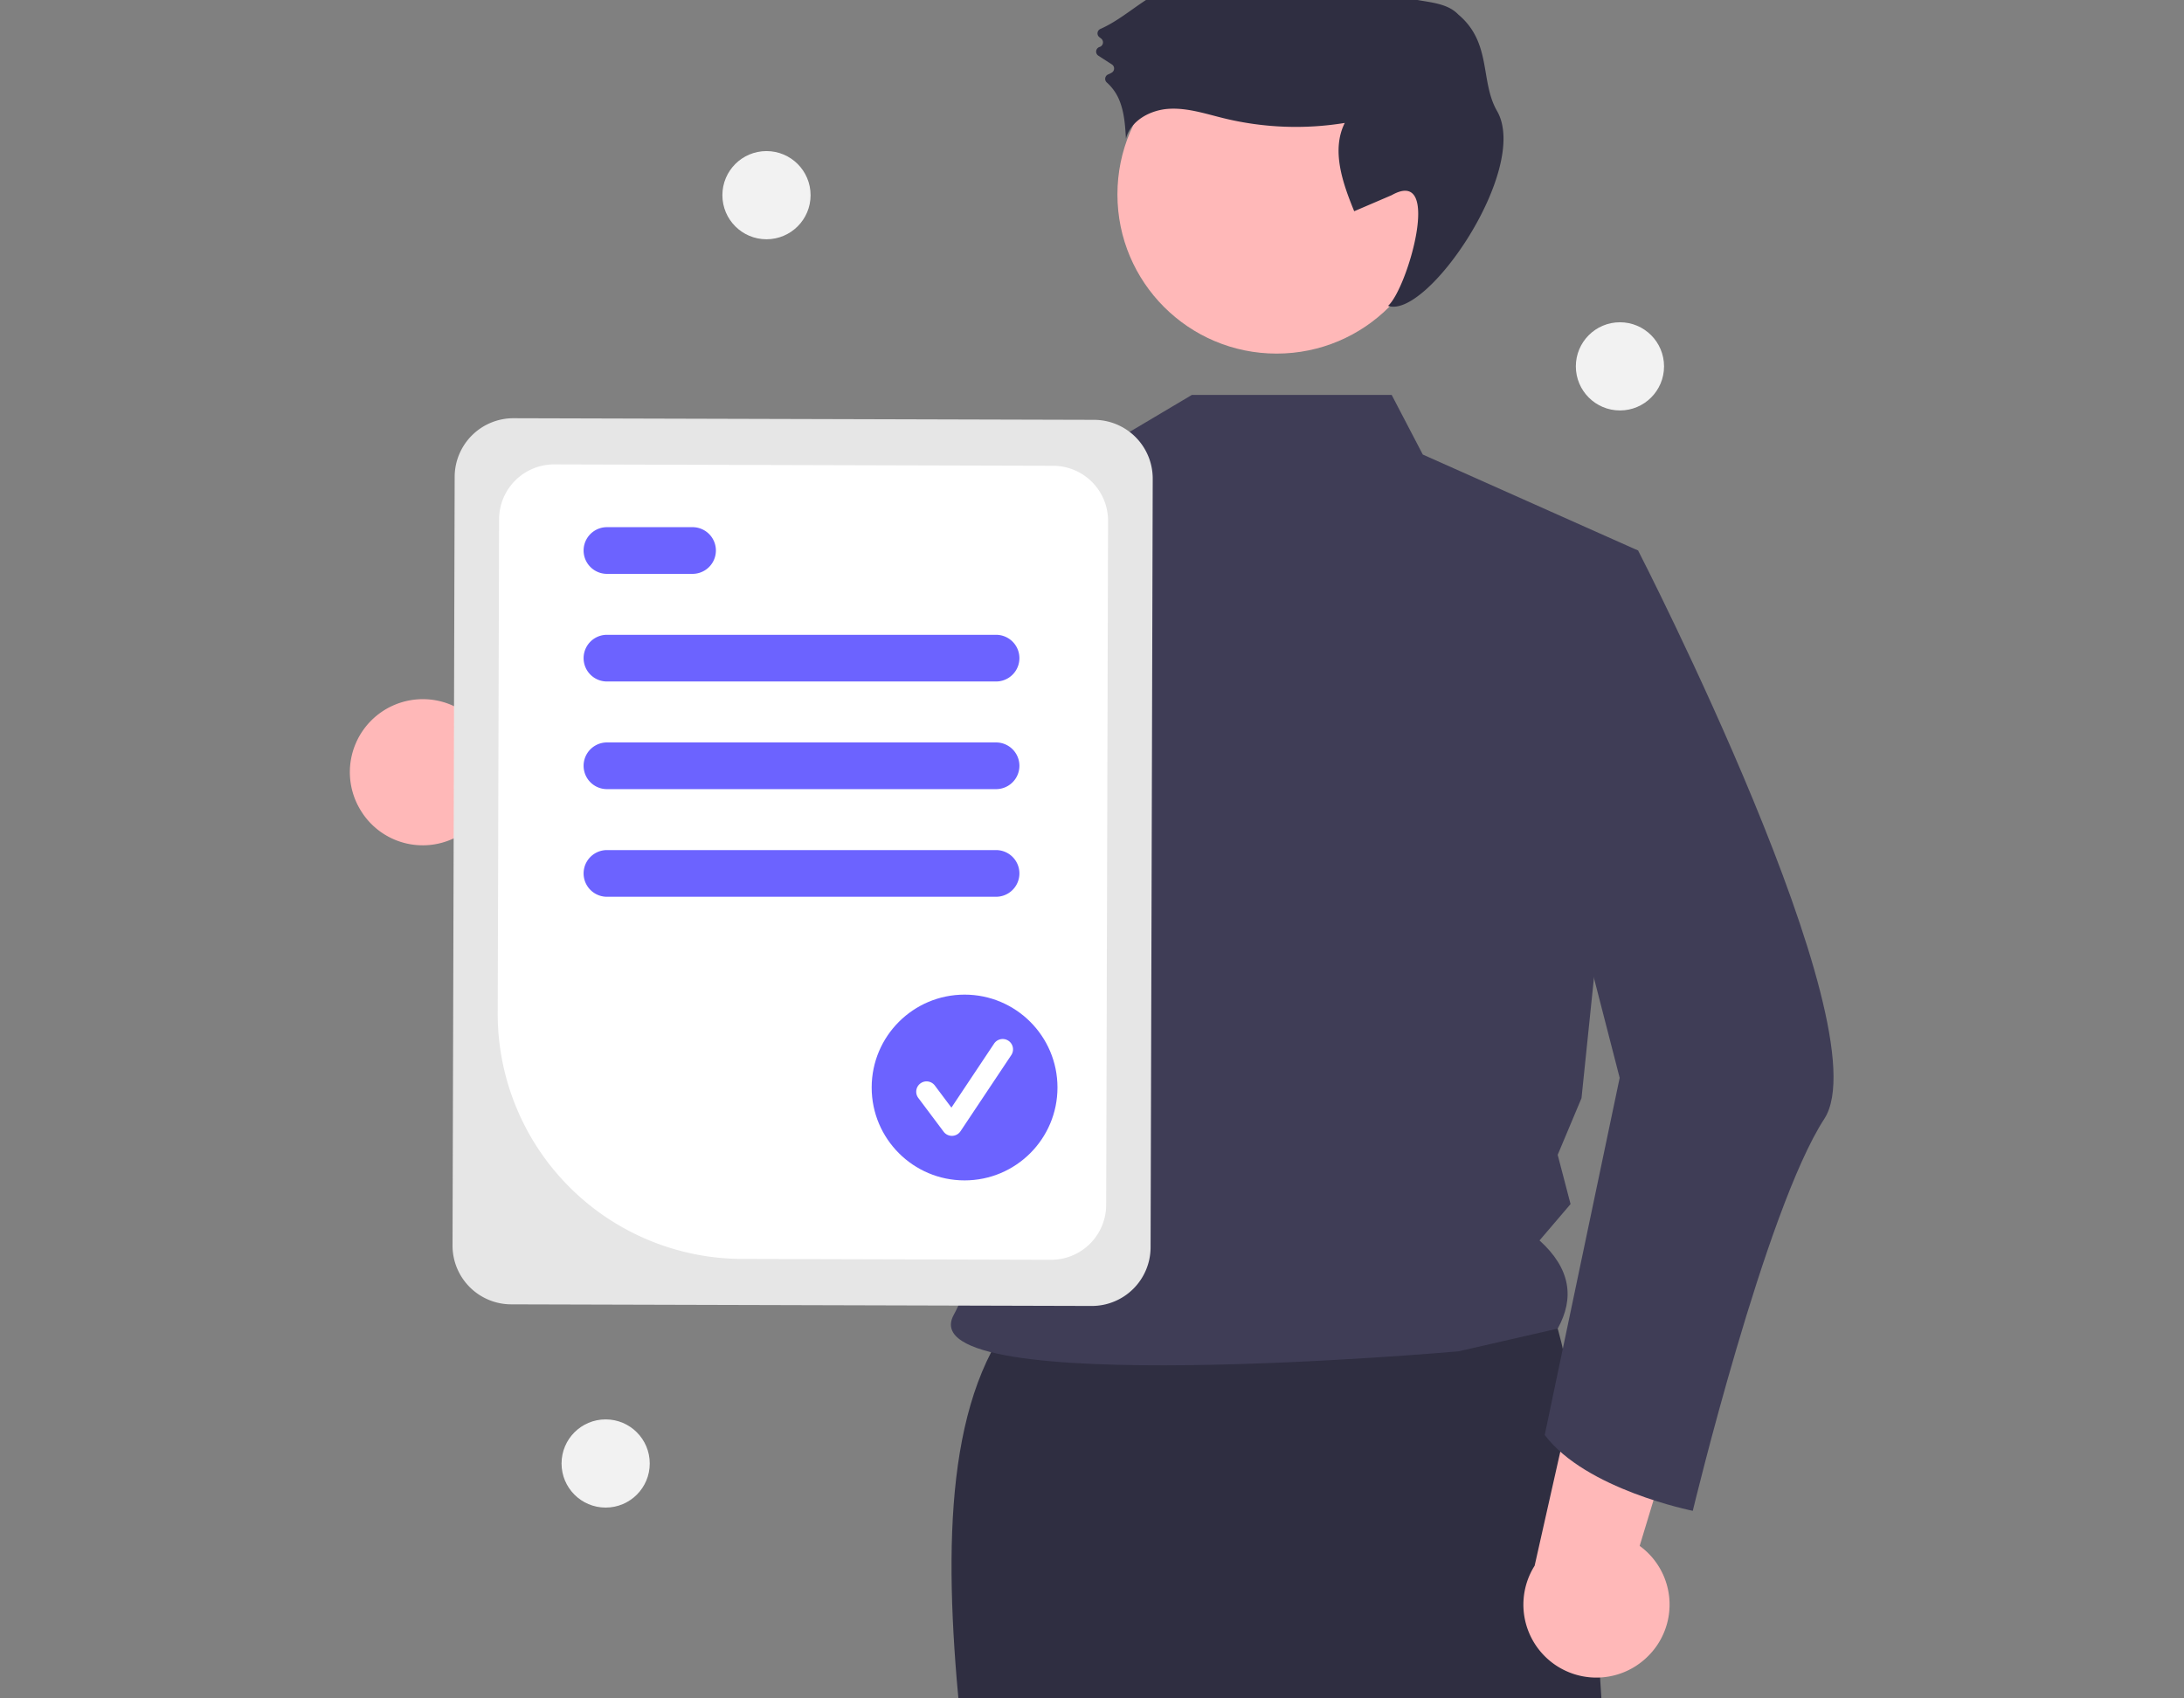 <svg xmlns:inkscape="http://www.inkscape.org/namespaces/inkscape" xmlns:sodipodi="http://sodipodi.sourceforge.net/DTD/sodipodi-0.dtd" xmlns="http://www.w3.org/2000/svg" xmlns:svg="http://www.w3.org/2000/svg" data-name="Layer 1" width="900" height="700" viewBox="0 0 900 700" id="svg387" sodipodi:docname="llc-member-certificates.svg" inkscape:export-filename="llc-member-certificates-trim.svg" inkscape:export-xdpi="96" inkscape:export-ydpi="96"><rect x="0" y="0" width="900" height="700" fill="#808080" stroke="none"/><defs id="defs391"></defs><g id="g529" transform="matrix(1.069,0,0,1.069,144.173,-18.442)" inkscape:export-filename="llc-member-certificates-trim.svg" inkscape:export-xdpi="96" inkscape:export-ydpi="96"><path d="m 310.019,435.422 a 27.981,27.981 0 0 0 42.374,6.734 l 86.257,49.472 -3.215,-51.572 -81.418,-39.072 a 28.133,28.133 0 0 0 -43.998,34.439 z" transform="translate(-305.93,-105.865)" fill="#ffb8b8" id="path349"></path><path d="m 559.741,633.604 c -25.586,35.812 -24.671,95.726 -17.533,161.299 h 120.974 l 5.26,-12.273 7.013,12.273 h 113.961 c 0,0 -8.766,-166.559 -24.546,-171.819 -15.779,-5.26 -205.13,10.52 -205.13,10.52 z" transform="translate(-305.93,-105.865)" fill="#2f2e41" id="path351"></path><circle cx="357.252" cy="92.218" r="61.364" fill="#ffb8b8" id="circle353"></circle><path d="m 707.534,275.368 12,23 83,37 -21.817,211.136 -9.183,21.864 4.961,18.987 -11.961,14.013 c 12.007,10.864 13.532,22.236 7,34 l -38.221,8.756 c 0,0 -212.521,18.898 -194.611,-14.026 19.57,-35.974 24.553,-142.215 -18.649,-198.988 C 483.375,382.911 511.534,320.368 511.534,320.368 l 87,-26 32,-19 z" transform="translate(-305.93,-105.865)" fill="#3f3d56" id="path355"></path><path d="m 690.426,108.195 a 3.385,3.385 0 0 1 3.257,-1.933 c -28.093,-1.68 -57.685,1.594 -81.188,17.075 -5.694,3.751 -11.062,8.224 -17.258,10.945 a 1.859,1.859 0 0 0 -0.38,3.163 l 0.681,0.534 a 1.866,1.866 0 0 1 -0.607,3.253 v 0 a 1.866,1.866 0 0 0 -0.469,3.352 l 5.215,3.371 a 1.858,1.858 0 0 1 0.017,3.126 9.271,9.271 0 0 1 -1.387,0.703 1.862,1.862 0 0 0 -0.59,3.128 18.537,18.537 0 0 1 5.046,7.377 c 1.738,4.52 2.051,9.442 2.344,14.276 1.797,-6.974 9.408,-11.08 16.598,-11.497 7.19,-0.417 14.202,1.955 21.199,3.66 a 117.272,117.272 0 0 0 46.548,1.791 c -5.256,10.549 -0.822,23.131 3.64,34.04 l 14.443,-6.191 c 19.836,-11.197 6.019,36.168 -1.397,42.67 15.141,5.249 54.772,-53.014 42.023,-75.114 -6.632,-11.496 -1.924,-26.324 -14.963,-37.227 -6.39,-6.727 -19.149,-3.737 -25.664,-9.328 -2.564,-2.201 1.344,-8.088 -2.18,-9.371 -1.17,-0.426 -14.735,-2.232 -14.929,-1.802 z" transform="translate(-305.93,-105.865)" fill="#2f2e41" id="path357"></path><path d="m 586.484,300.308 c -11.26,49.99 -40.14,166.71 -69.44,191.12 a 17.092,17.092 0 0 1 -6.52,3.85 c -102.99,25.09 -135.99,-38.91 -135.99,-38.91 0,0 27.6,-13.45 28.3,-39.74 l 55.66,17.27 48.52,-109.19 7.14,-6.66 0.04,-0.04 z" transform="translate(-305.93,-105.865)" fill="#3f3d56" id="path359"></path><path d="m 806.075,761.941 a 27.982,27.982 0 0 0 -2.938,-42.806 L 832.009,623.982 782.47,638.679 762.648,726.784 a 28.133,28.133 0 0 0 43.427,35.156 z" transform="translate(-305.93,-105.865)" fill="#ffb8b8" id="path361"></path><path d="m 779.65,330.045 22.884,5.323 c 0,0 94.584,184.028 71.792,219.093 -22.792,35.065 -50.715,151.156 -50.715,151.156 0,0 -41.298,-8.21 -57.077,-29.249 L 795.43,538.682 765.624,422.967 Z" transform="translate(-305.93,-105.865)" fill="#3f3d56" id="path363"></path><path d="m 345.51,603.32 0.822,-296.389 a 22.652,22.652 0 0 1 22.689,-22.564 l 223.839,0.621 a 22.652,22.652 0 0 1 22.564,22.689 l -0.822,296.389 a 22.652,22.652 0 0 1 -22.689,22.564 L 368.074,626.01 a 22.652,22.652 0 0 1 -22.564,-22.689 z" transform="translate(-305.93,-105.865)" fill="#e6e6e6" id="path365"></path><path d="m 362.928,513.846 0.528,-190.546 a 21.214,21.214 0 0 1 21.249,-21.132 l 192.371,0.533 a 21.215,21.215 0 0 1 21.133,21.249 l -0.731,263.746 A 21.215,21.215 0 0 1 576.228,608.829 L 457.058,608.499 a 94.498,94.498 0 0 1 -94.13,-94.652 z" transform="translate(-305.93,-105.865)" fill="#ffffff" id="path367"></path><path d="m 555.034,385.868 h -150 a 9,9 0 0 1 0,-18 h 150 a 9,9 0 0 1 0,18 z" transform="translate(-305.93,-105.865)" fill="#6c63ff" id="path369"></path><path d="m 438.034,344.368 h -33 a 9,9 0 0 1 0,-18 h 33 a 9,9 0 0 1 0,18 z" transform="translate(-305.93,-105.865)" fill="#6c63ff" id="path371"></path><path d="m 555.034,427.368 h -150 a 9,9 0 0 1 0,-18 h 150 a 9,9 0 0 1 0,18 z" transform="translate(-305.93,-105.865)" fill="#6c63ff" id="path373"></path><path d="m 555.034,468.868 h -150 a 9,9 0 0 1 0,-18 h 150 a 9,9 0 0 1 0,18 z" transform="translate(-305.93,-105.865)" fill="#6c63ff" id="path375"></path><circle cx="236.967" cy="436.543" r="35.811" fill="#6c63ff" id="circle377"></circle><path d="m 538.012,561.045 a 3.982,3.982 0 0 1 -3.186,-1.594 l -9.77,-13.027 a 3.983,3.983 0 1 1 6.374,-4.78 l 6.392,8.522 16.416,-24.624 a 3.984,3.984 0 1 1 6.629,4.419 l -19.54,29.309 a 3.985,3.985 0 0 1 -3.204,1.773 c -0.037,6.5e-4 -0.074,10e-4 -0.111,10e-4 z" transform="translate(-305.93,-105.865)" fill="#ffffff" id="path379"></path><circle cx="160.604" cy="92.503" r="17" fill="#f2f2f2" id="circle381"></circle><circle cx="98.604" cy="581.503" r="17" fill="#f2f2f2" id="circle383"></circle><circle cx="489.604" cy="158.503" r="17" fill="#f2f2f2" id="circle385"></circle></g></svg>